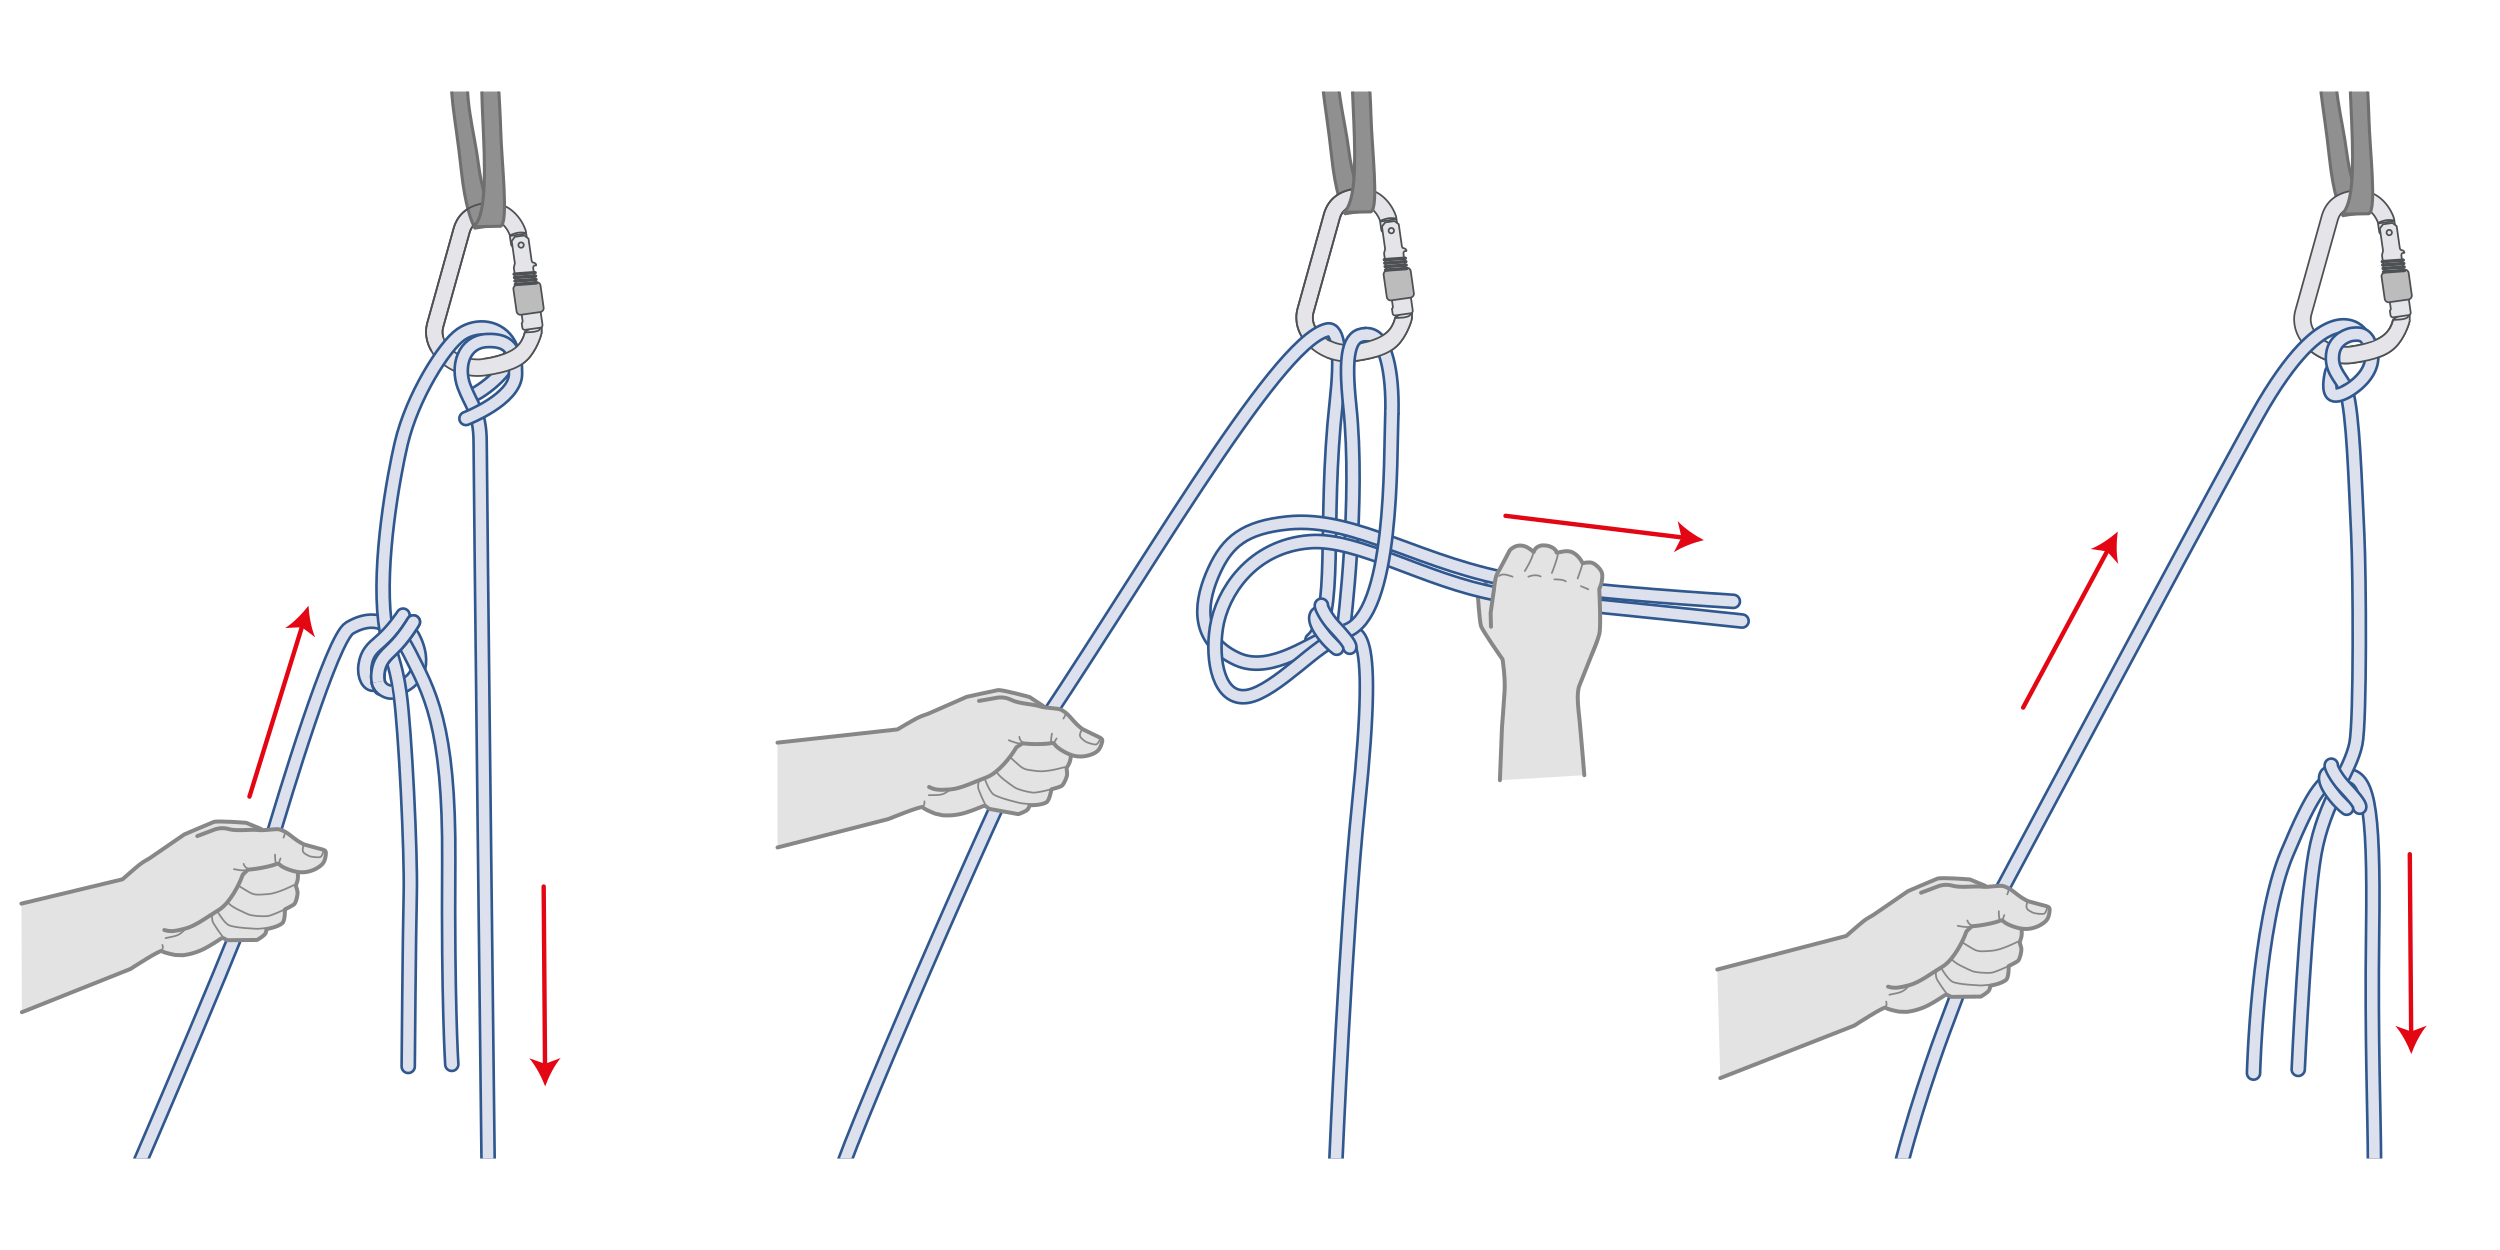 <?xml version="1.0" encoding="UTF-8"?><svg id="Back" xmlns="http://www.w3.org/2000/svg" xmlns:xlink="http://www.w3.org/1999/xlink" viewBox="0 0 1000 500"><defs><style>.cls-1,.cls-2,.cls-3,.cls-4,.cls-5,.cls-6,.cls-7,.cls-8,.cls-9{fill:none;}.cls-10{fill:#909090;stroke:#706f6f;stroke-width:1.23px;}.cls-10,.cls-11,.cls-12,.cls-5,.cls-6,.cls-13,.cls-14{fill-rule:evenodd;}.cls-10,.cls-2,.cls-3,.cls-12,.cls-5,.cls-9{stroke-linecap:round;}.cls-10,.cls-2,.cls-12,.cls-5{stroke-linejoin:round;}.cls-11,.cls-5,.cls-6,.cls-8{stroke-width:.71px;}.cls-11,.cls-6,.cls-8{stroke:#4d5154;stroke-miterlimit:1;}.cls-11,.cls-13{fill:#e4e4e9;}.cls-2{stroke:#e30613;stroke-width:1.76px;}.cls-3,.cls-7{stroke:#30588e;stroke-width:6.35px;}.cls-12{fill:#e3e3e3;stroke-width:1.59px;}.cls-12,.cls-5{stroke:#878787;}.cls-4,.cls-9{stroke:#dde1ee;stroke-width:4.23px;}.cls-15{fill:#e30613;}.cls-14{fill:#bdbcbc;}.cls-16{clip-path:url(#clippath);}</style><clipPath id="clippath"><rect class="cls-1" y="36.6" width="1000" height="426.81"/></clipPath></defs><g class="cls-16"><path class="cls-3" d="M164.96,254.26s8.56,14.01-3.89,20.24"/><path class="cls-9" d="M164.96,254.26s8.56,14.01-3.89,20.24"/><path class="cls-11" d="M194.89,87.82c-2.77.37-5.77,1.25-6.99,5.05-.06.2-10.61,38.04-10.65,38.15-.26,1-.28,1.95-.16,2.82.32,2.21,1.57,3.96,2.47,4.96,3.26,3.64,8.55,5.53,13.49,4.83,9.32-1.33,13.09-4.02,14.69-6.06,1.56-1.98,2.03-3.92,2.15-4.61-.06-.41,2.26-1.14,2.6-2.37.34-1.23.16-2.53-.39-6.23-.17-.36-2.83.85-2.98.43-.3-.84,1.43-3.2,2.55-3.38,0,0,.75-.1,1.83-.26,1.08-.16,2,.56,2.12,1.36.11.79.31,2.19.71,5.01.4,2.81.29,5.69.29,5.69-.03.44-1.35,5.34-4.52,9.36-3.42,4.35-8.91,6.31-18.14,7.62-7.07,1.01-14.67-1.73-19.36-6.97-3.63-4.06-5-9.1-3.79-13.85l.02-.07,10.71-38.37.02-.06c1.76-5.52,5.95-8.75,12.44-9.61.18-.02.37-.05.55-.06"/><path class="cls-10" d="M184.45,18.42c-1.24,1.95-2.02,4.36-2.93,7.59-2.54,9.06.62,19.89,2.98,42.03,1.56,14.68,4.21,20.9,5.46,23.21l8.46-1.32c-2.76-4.48-5.86-15.02-7-23.99-1.77-13.86-6.2-27.64-3.69-40.44.38-1.94,1.33-3.94,2.6-5.71"/><path class="cls-10" d="M931.71,13.42c-1.24,1.95-2.02,4.36-2.93,7.59-2.54,9.06.62,19.89,2.98,42.03,1.56,14.68,4.21,20.9,5.46,23.21l8.46-1.32c-2.76-4.48-5.86-15.02-7-23.99-1.77-13.86-6.2-27.64-3.69-40.44.38-1.94,1.33-3.94,2.6-5.71"/><path class="cls-10" d="M532.55,12.66c-1.24,1.95-2.02,4.36-2.93,7.59-2.54,9.06.62,19.89,2.98,42.03,1.56,14.68,4.21,20.9,5.46,23.21l8.46-1.32c-2.76-4.48-5.86-15.02-6.99-23.99-1.77-13.86-6.2-27.64-3.69-40.44.38-1.94,1.33-3.94,2.6-5.71"/><path class="cls-11" d="M542.99,82.06c-2.77.37-5.76,1.25-6.99,5.05-.06.2-10.61,38.04-10.64,38.15-.26,1-.28,1.95-.16,2.82.31,2.21,1.57,3.96,2.47,4.96,3.25,3.64,8.55,5.53,13.49,4.83,9.32-1.33,13.09-4.02,14.69-6.06,1.56-1.98,2.03-3.92,2.15-4.61-.06-.41,2.26-1.14,2.6-2.37.34-1.23.16-2.53-.39-6.23-.17-.36-2.83.85-2.98.43-.3-.84,1.43-3.2,2.55-3.38,0,0,.75-.1,1.83-.26,1.08-.16,2,.56,2.12,1.36.11.79.31,2.19.71,5.01.4,2.81.29,5.69.29,5.69-.03.44-1.35,5.34-4.52,9.36-3.42,4.35-8.91,6.31-18.13,7.62-7.07,1.01-14.66-1.73-19.35-6.97-3.63-4.06-5-9.1-3.79-13.85l.02-.07,10.7-38.37.02-.06c1.76-5.52,5.95-8.75,12.43-9.61.18-.02.37-.05.55-.06"/><path class="cls-3" d="M524.8,255.96c10.72-9.34,4.22-45.86,9.72-95.36,2-18.02,1.16-29.75-3.7-28.58-21.05,5.06-76.44,103.19-121.79,169.41-5.67,8.28-76.31,169.17-74.15,172.77"/><path class="cls-9" d="M524.8,255.96c10.72-9.34,4.22-45.86,9.72-95.36,2-18.02,1.16-29.75-3.7-28.58-21.05,5.06-76.44,103.19-121.79,169.41-5.67,8.28-76.31,169.17-74.15,172.77"/><path class="cls-3" d="M53.08,471.63s48.67-112.3,54.75-132.95c6.07-20.65,25.1-83.41,31.99-87.46,6.88-4.05,16.2-5.67,23.89,9.72,7.69,15.39,16.2,28.33,15.79,83.82-.41,55.47,1.21,80.98,1.21,80.98"/><path class="cls-9" d="M53.08,471.63s48.67-112.3,54.75-132.95c6.07-20.65,25.1-83.41,31.99-87.46,6.88-4.05,16.2-5.67,23.89,9.72,7.69,15.39,16.2,28.33,15.79,83.82-.41,55.47,1.21,80.98,1.21,80.98"/><path class="cls-3" d="M189.62,157.69c1.22,0,18.63-11.34,14.17-19.84-3.85-7.36-12.96-8.5-19.44-4.05-6.48,4.45-19.44,24.7-23.89,43.73-2.92,12.47-9.36,47.45-6.53,70.93,1.75,14.52,4.1,14.51,6.12,29.09,2.02,14.58,4.45,63.57,4.05,80.18-.4,16.6-.81,68.84-.81,68.84"/><path class="cls-9" d="M189.62,157.69c1.22,0,18.63-11.34,14.17-19.84-3.85-7.36-12.96-8.5-19.44-4.05-6.48,4.45-19.44,24.7-23.89,43.73-2.92,12.47-9.36,47.45-6.53,70.93,1.75,14.52,4.1,14.51,6.12,29.09,2.02,14.58,4.45,63.57,4.05,80.18-.4,16.6-.81,68.84-.81,68.84"/><path class="cls-3" d="M205.92,144.3c-.76-5.16-3.3-8.4-11.03-8.08-9.62.39-12.15,10.53-9.31,18.22,2.83,7.69,6.48,10.12,6.48,22.68s3.3,298.04,3.3,298.04"/><path class="cls-9" d="M205.92,144.3c-.76-5.16-3.3-8.4-11.03-8.08-9.62.39-12.15,10.53-9.31,18.22,2.83,7.69,6.48,10.12,6.48,22.68s3.3,298.04,3.3,298.04"/><path class="cls-3" d="M186.38,167.4s19.84-7.69,19.84-17.81c0-1.91-.07-3.69-.3-5.28"/><path class="cls-9" d="M186.38,167.4s19.84-7.69,19.84-17.81c0-1.91-.07-3.69-.3-5.28"/><path class="cls-3" d="M546.35,133.84c.32,0,.66.02,1.01.05,7.11.71,9.75,15.66,9.4,30.95"/><path class="cls-9" d="M546.35,133.84c.32,0,.66.02,1.01.05,7.11.71,9.75,15.66,9.4,30.95"/><path class="cls-3" d="M797.3,362.39c-1.64,3.06-2.54,4.75-2.54,4.75,0,0-8.01,20.21-17.41,45.46-5.51,14.82-16.76,48-20.63,70.24-3.87,22.25,3.22,10.04,3.22,10.04"/><path class="cls-9" d="M797.3,362.39c-1.64,3.06-2.54,4.75-2.54,4.75,0,0-8.01,20.21-17.41,45.46-5.51,14.82-16.76,48-20.63,70.24-3.87,22.25,3.22,10.04,3.22,10.04"/><rect class="cls-1" y="36.6" width="1000" height="426.81"/><path class="cls-12" d="M8.56,361.45l40.44-9.73s5.18-4.58,6.97-5.98c1.79-1.4,2.99-1.79,4.38-2.79.65-.46,13.35-9.17,13.35-9.17,0,0,10.16-4.38,11.76-4.98,1.59-.6,13.03.33,13.03.33l6,2.5,14.44,14.3s.6,4.78,0,6.57l-.6,1.79s.64,1.91.71,2.61c.07.7-.45,3.87-1.34,4.77-.6.6-3.28,1.79-3.72,2.09,0,0,.09,4.55-1.04,5.51-1.94,1.64-6.41,2.38-6.41,2.38,0,0,.12.5-.29,1.59-.42,1.08-3.43,2.74-3.43,2.74l-11.46.1s-.06.27-1.59-.61c-.86-.49-1.44.03-1.44.03,0,0-3.52,2.38-6.44,3.91-4.48,2.34-8.74,2.68-8.74,2.68l-3.02-.09c-1.99-.4-4.78-1-5.38-1.59-.6-.6-12.55,7.17-12.55,7.17l-43.43,17.3"/><path class="cls-5" d="M113.55,363.93s-5.05,2.41-6.7,2.53c-2.09.15-6.18-.08-7.6-.74-1.42-.67-7.96-3.32-8.04-5.07-.08-1.75.21-2.48,1.79-2.82"/><path class="cls-5" d="M75.06,370.26s-1.72,2.71-3.75,3.67c-1.49.7-2.38.7-5.06,1.3"/><path class="cls-5" d="M64.97,377.99s.59,1.49-.5,2.18"/><path class="cls-5" d="M87.03,364.67s2.24,3.87,4.17,5.22c1.94,1.34,11.92,1.64,11.92,1.64l5.07-.45"/><path class="cls-5" d="M87.03,364.67c-.45,0-2.17,1.37-2.17,1.37,0,0-.26,1.99.49,3.19,1.09,1.73,1.72,2.82,3.8,5.52"/><path class="cls-5" d="M117.56,354.03s-6.5,3.37-10.38,3.62c-3.88.25-4.63.38-6.13-.12-1.5-.5-6.12-3.63-6.5-3.75"/><path class="cls-12" d="M686.91,387.81l51.6-13.43s5.18-4.58,6.97-5.98c1.79-1.4,2.99-1.79,4.39-2.79.65-.46,13.35-9.17,13.35-9.17,0,0,10.16-4.38,11.75-4.98,1.59-.6,13.03.33,13.03.33l6.01,2.5,14.44,14.3s.6,4.78,0,6.57l-.6,1.79s.64,1.91.71,2.61c.07.7-.45,3.87-1.34,4.77-.6.6-3.28,1.79-3.73,2.09,0,0,.09,4.55-1.04,5.51-1.94,1.64-6.41,2.38-6.41,2.38,0,0,.12.5-.29,1.59-.42,1.08-3.43,2.74-3.43,2.74l-11.46.1s-.06.27-1.59-.61c-.86-.49-1.44.03-1.44.03,0,0-3.52,2.38-6.44,3.91-4.48,2.34-8.74,2.68-8.74,2.68l-3.02-.09c-1.99-.4-4.78-1-5.38-1.59-.6-.6-12.55,7.17-12.55,7.17l-53.59,20.99"/><path class="cls-5" d="M803.05,386.59s-5.04,2.41-6.7,2.53c-2.09.15-6.18-.08-7.6-.74-1.42-.67-7.96-3.32-8.05-5.07-.08-1.75.21-2.48,1.79-2.82"/><path class="cls-5" d="M764.57,392.92s-1.72,2.71-3.75,3.67c-1.49.7-2.38.7-5.06,1.3"/><path class="cls-5" d="M754.47,400.65s.59,1.49-.49,2.18"/><path class="cls-5" d="M776.54,387.33s2.24,3.87,4.17,5.22c1.94,1.34,11.92,1.64,11.92,1.64l5.07-.45"/><path class="cls-5" d="M776.54,387.33c-.45,0-2.17,1.37-2.17,1.37,0,0-.25,1.99.49,3.19,1.09,1.73,1.72,2.82,3.8,5.52"/><path class="cls-5" d="M807.07,376.69s-6.5,3.37-10.38,3.62c-3.88.25-4.63.38-6.13-.12-1.5-.5-6.12-3.63-6.5-3.75"/><path class="cls-12" d="M311,297.05l47.99-5.29s5.95-3.54,7.97-4.57c2.02-1.04,3.27-1.2,4.83-1.92.72-.33,14.83-6.51,14.83-6.51,0,0,10.8-2.41,12.48-2.7,1.67-.29,12.73,2.76,12.73,2.76l5.43,3.58,11.52,16.75s-.31,4.81-1.23,6.46l-.92,1.65s.27,2,.21,2.7c-.06.7-1.16,3.72-2.21,4.43-.7.47-3.55,1.15-4.05,1.35,0,0-.76,4.49-2.05,5.22-2.21,1.25-6.74,1.15-6.74,1.15,0,0,.03.51-.58,1.5-.61.99-3.88,2.05-3.88,2.05l-11.28-2.04s-.1.25-1.45-.9c-.75-.64-1.42-.24-1.42-.24,0,0-3.9,1.68-7.06,2.64-4.84,1.47-9.08,1-9.08,1l-2.95-.65c-1.88-.76-4.51-1.87-4.99-2.57-.48-.7-13.67,4.7-13.67,4.7l-44.42,11.39"/><path class="cls-5" d="M420.13,315.8s-5.41,1.43-7.06,1.24c-2.08-.24-6.06-1.23-7.33-2.15-1.27-.92-7.2-4.74-6.96-6.48.24-1.74.67-2.4,2.29-2.43"/><path class="cls-5" d="M381.13,314.84s-2.2,2.34-4.37,2.9c-1.6.41-2.47.25-5.21.33"/><path class="cls-5" d="M369.77,320.55s.31,1.57-.89,2.05"/><path class="cls-5" d="M393.93,311.58s1.47,4.22,3.13,5.9c1.65,1.68,11.4,3.83,11.4,3.83l5.06.51"/><path class="cls-5" d="M393.93,311.58c-.44-.08-2.38.95-2.38.95,0,0-.62,1.91-.11,3.22.74,1.91,1.16,3.09,2.7,6.13"/><path class="cls-5" d="M425.92,306.83s-7.01,2.1-10.87,1.62c-3.85-.48-4.61-.5-5.99-1.27-1.38-.77-5.34-4.71-5.68-4.9"/><path class="cls-12" d="M633.72,310.08s-1.4-17.28-1.81-21.17c-.6-5.72-1.43-11.64-.09-14.83,1.34-3.19,7.02-17.74,7.02-17.74l.35-18.18-3.23-5.32-30.48-5.52-5.62,2.14s-.95-1.04-3.66,1.57c-2.71,2.61-5.06,7.2-5.06,7.2,0,0,.67,10.14,1.24,12.1.57,1.95,8.63,13.38,8.63,13.38,0,0,1.14,7.23.83,12.57-.31,5.34-1.04,14.46-1.04,14.46l-.84,21.35"/><path class="cls-3" d="M901.41,429.23s1.49-59.57,13.4-87.86c10.69-25.39,15.03-31.27,23.08-31.27,8.94,0,11.91,8.94,11.17,62.55-.61,43.93.74,72.97.74,94.57"/><path class="cls-9" d="M901.41,429.23s1.49-59.57,13.4-87.86c10.69-25.39,15.03-31.27,23.08-31.27,8.94,0,11.91,8.94,11.17,62.55-.61,43.93.74,72.97.74,94.57"/><path class="cls-6" d="M172.57,140.39c-2.04-3.45-2.67-7.34-1.72-11.04l.02-.07,10.71-38.37.02-.06c1.76-5.52,5.95-8.75,12.44-9.61.18-.02.37-.05.55-.06"/><path class="cls-11" d="M193.06,143.63c9.32-1.33,13.09-4.02,14.69-6.06,1.56-1.98,2.03-3.92,2.15-4.61-.06-.41,2.26-1.14,2.6-2.37.34-1.23.16-2.53-.39-6.23-.17-.36-2.83.85-2.98.43-.3-.84,1.43-3.2,2.55-3.38,0,0,.75-.1,1.83-.26,1.08-.16,2,.56,2.12,1.36.11.79.31,2.19.71,5.01.4,2.81.29,5.69.29,5.69-.03.44-1.35,5.34-4.52,9.36-3.42,4.35-8.91,6.31-18.14,7.62"/><path class="cls-6" d="M194.89,87.82c-2.77.37-5.77,1.25-6.99,5.05-.06.2-10.61,38.04-10.65,38.15-.26,1-.28,1.95-.16,2.82.05.33.11.65.2.95"/><path class="cls-11" d="M194.57,81.19c9.35-.92,14.35,6.75,15.7,11.02l.08.26.87,6.11-4.85.69s-1.8-.52-1.94-1.47c-.21-1.49-.49-3.45-.54-3.8-.5-1.37-2.95-6.98-9-6.17"/><path class="cls-8" d="M209.91,132.96s2.35-.05,3.46-.21c1.11-.16,2.51-.47,2.66-1.3.38-2.07-.33-8.58-.38-8.95"/><path class="cls-11" d="M213.5,106.3l-.24.8,1.01,7.09.56.47,2.18,15.34c.07.51-.29.99-.8,1.06l-6.21.88c-.51.07-.99-.29-1.06-.8l-.28-1.98c.52-.1.4-.63.3-1.3l-.49-3.42c-.09-.67-.13-1.22-.65-1.17l-2.3-16.17.43-1.78-1.27-8.91,1.26-1.68,3.78-.54,1.68,1.26,1.27,8.91.34.6s.41.04.9.25c.49.21.62.93.62.93l-1.05.14Z"/><path class="cls-14" d="M216.19,114.18c-.12-.85-.91-1.44-1.75-1.32l-7.76,1.1c-.85.12-1.44.91-1.32,1.76l1.27,8.87c.12.85.91,1.44,1.75,1.32l7.76-1.1c.85-.12,1.44-.91,1.32-1.76l-1.26-8.86Z"/><path class="cls-8" d="M216.19,114.18c-.12-.85-.91-1.44-1.75-1.32l-7.76,1.1c-.85.12-1.44.91-1.32,1.76l1.27,8.87c.12.85.91,1.44,1.75,1.32l7.76-1.1c.85-.12,1.44-.91,1.32-1.76l-1.26-8.86Z"/><path class="cls-8" d="M209.51,97.86c-.09-.59-.64-1-1.24-.91-.59.09-1.01.64-.91,1.24.09.59.64,1,1.24.91.59-.09,1-.64.91-1.24Z"/><path class="cls-11" d="M214.1,109.38l-8.46.61c-.18.01-.34-.13-.35-.31-.02-.18.12-.34.3-.35l8.46-.6c.18-.01.34.13.35.31.01.18-.13.34-.31.35Z"/><path class="cls-11" d="M214.57,110.4c.01.18-.13.34-.31.35l-8.46.6c-.18.01-.34-.12-.35-.31-.01-.18.13-.34.31-.36l8.46-.6c.18-.01.34.13.36.31Z"/><path class="cls-11" d="M214.74,111.78c.02.18-.13.34-.3.35l-8.46.6c-.18.01-.34-.13-.35-.31-.01-.18.12-.34.3-.35l8.46-.6c.18-.01.34.13.35.31Z"/><path class="cls-11" d="M214.6,113.51l-8.46.6c-.18.01-.34-.12-.35-.31-.01-.18.12-.34.3-.35l8.47-.6c.18-.01.34.12.36.31.01.18-.13.34-.31.35Z"/><path class="cls-11" d="M203.87,94.4s1.62-.23,3.13-.47c1.51-.23,3.43-.51,3.43-.51"/><path class="cls-8" d="M203.87,94.17s1.85-.87,3.36-1.1c1.51-.24,3.2.13,3.2.13"/><path class="cls-10" d="M193.14,18.15c-1.05,8.45-.45,19.48.27,35.92.89,20.23.32,32.23-3.8,36.62l10.65-.2c3.3-1.49.34-25.69.02-38.67-.27-10.59-1.54-21.85-.78-32.62"/><path class="cls-6" d="M520.59,134.48c-1.97-3.41-2.56-7.24-1.63-10.89l.02-.07,10.7-38.37.02-.06c1.76-5.52,5.95-8.75,12.43-9.61.18-.02.37-.05.55-.06"/><path class="cls-11" d="M530.8,143c3.57,1.42,7.51,1.96,11.3,1.42,9.22-1.31,14.71-3.26,18.13-7.62,3.17-4.02,4.48-8.91,4.52-9.36,0,0,.11-2.88-.29-5.69-.4-2.82-.6-4.21-.71-5.01-.11-.79-1.04-1.51-2.12-1.36-1.08.15-1.83.26-1.83.26-1.13.18-2.86,2.54-2.55,3.38.15.42,2.8-.79,2.98-.43.55,3.7.73,5,.39,6.23-.34,1.23-2.66,1.96-2.6,2.37-.13.7-.6,2.63-2.15,4.61-1.6,2.04-5.37,4.73-14.69,6.06-2.33.33-4.74.08-6.97-.65l-3.28-1.31"/><path class="cls-6" d="M542.99,82.06c-2.77.37-5.76,1.25-6.99,5.05-.06.2-10.61,38.04-10.64,38.15-.26,1-.28,1.95-.16,2.82.16,1.1.55,2.09,1.01,2.93"/><path class="cls-11" d="M542.68,75.43c9.35-.92,14.35,6.75,15.7,11.02l.08.26.87,6.11-4.85.69s-1.8-.52-1.94-1.47c-.21-1.49-.49-3.46-.54-3.8-.5-1.37-2.94-6.98-8.99-6.17"/><path class="cls-8" d="M558.01,127.2s2.35-.05,3.46-.21c1.11-.16,2.51-.47,2.66-1.3.38-2.07-.33-8.58-.38-8.95"/><path class="cls-11" d="M561.6,100.54l-.24.8,1.01,7.09.56.47,2.18,15.34c.07.51-.29.99-.8,1.06l-6.21.88c-.51.07-.99-.29-1.06-.8l-.28-1.98c.52-.1.4-.63.3-1.3l-.49-3.42c-.09-.67-.13-1.22-.65-1.17l-2.3-16.17.43-1.78-1.27-8.91,1.26-1.68,3.78-.54,1.68,1.26,1.27,8.91.34.6s.41.04.9.25c.49.21.62.93.62.93l-1.05.14Z"/><path class="cls-14" d="M564.28,108.42c-.12-.85-.91-1.44-1.75-1.32l-7.76,1.1c-.85.12-1.44.91-1.32,1.76l1.27,8.87c.12.85.91,1.44,1.75,1.32l7.76-1.1c.85-.12,1.44-.91,1.32-1.76l-1.26-8.86Z"/><path class="cls-8" d="M564.28,108.42c-.12-.85-.91-1.44-1.75-1.32l-7.76,1.1c-.85.12-1.44.91-1.32,1.76l1.27,8.87c.12.85.91,1.44,1.75,1.32l7.76-1.1c.85-.12,1.44-.91,1.32-1.76l-1.26-8.86Z"/><path class="cls-8" d="M557.6,92.1c-.09-.59-.64-1-1.24-.91-.59.09-1,.64-.91,1.24.09.59.64,1,1.24.91.59-.09,1-.64.91-1.24Z"/><path class="cls-11" d="M562.2,103.61l-8.46.61c-.18.01-.34-.13-.35-.31-.02-.18.12-.34.3-.35l8.46-.6c.18-.01.34.13.35.31.01.18-.13.34-.31.35Z"/><path class="cls-11" d="M562.67,104.64c.01.18-.13.34-.31.35l-8.46.6c-.18.01-.34-.12-.35-.31-.01-.18.13-.34.31-.36l8.46-.6c.18-.01.34.13.36.31Z"/><path class="cls-11" d="M562.83,106.02c.02.18-.13.34-.3.35l-8.46.6c-.18.01-.34-.13-.35-.31-.01-.18.12-.34.3-.35l8.46-.6c.18-.01.34.13.35.31Z"/><path class="cls-11" d="M562.69,107.75l-8.46.6c-.18.01-.34-.12-.35-.31-.01-.18.12-.34.3-.35l8.46-.6c.18-.01.34.12.36.31.01.18-.13.34-.31.35Z"/><path class="cls-11" d="M551.97,88.64s1.62-.23,3.13-.47c1.51-.23,3.42-.51,3.42-.51"/><path class="cls-8" d="M551.97,88.41s1.85-.87,3.36-1.1c1.51-.24,3.2.13,3.2.13"/><path class="cls-10" d="M541.24,12.39c-1.05,8.45-.45,19.48.27,35.92.89,20.23.32,32.23-3.8,36.62l10.65-.2c3.3-1.49.34-25.69.02-38.67-.27-10.59-1.54-21.85-.78-32.62"/><path class="cls-11" d="M942.16,82.81c-2.77.37-5.77,1.25-6.99,5.05-.06.2-10.61,38.04-10.65,38.15-.26,1-.28,1.95-.16,2.82.32,2.21,1.57,3.96,2.47,4.96,3.26,3.64,8.55,5.53,13.49,4.83,9.32-1.33,13.09-4.02,14.69-6.06,1.56-1.98,2.03-3.92,2.15-4.61-.06-.41,2.26-1.14,2.6-2.37.34-1.23.16-2.53-.39-6.23-.17-.36-2.83.85-2.98.43-.3-.84,1.43-3.2,2.55-3.38,0,0,.75-.1,1.83-.26,1.08-.16,2,.56,2.12,1.36.11.79.31,2.19.71,5.01.4,2.81.29,5.69.29,5.69-.03.44-1.35,5.34-4.52,9.36-3.42,4.35-8.91,6.31-18.14,7.62-7.07,1.01-14.67-1.73-19.36-6.97-3.63-4.06-5.01-9.1-3.79-13.85l.02-.07,10.71-38.37.02-.06c1.76-5.52,5.95-8.75,12.44-9.61.18-.02.37-.05.55-.06"/><path class="cls-11" d="M941.84,76.19c9.35-.92,14.35,6.75,15.7,11.02l.08.26.87,6.11-4.85.69s-1.8-.52-1.94-1.47c-.21-1.49-.49-3.46-.54-3.8-.5-1.37-2.95-6.98-9-6.17"/><path class="cls-8" d="M957.18,127.95s2.35-.05,3.46-.21c1.11-.16,2.51-.47,2.66-1.3.38-2.07-.33-8.58-.38-8.95"/><path class="cls-11" d="M960.77,101.29l-.24.8,1.01,7.09.56.47,2.18,15.34c.07.51-.29.99-.8,1.06l-6.21.88c-.51.07-.99-.29-1.06-.8l-.28-1.98c.52-.1.4-.63.3-1.3l-.49-3.42c-.09-.67-.13-1.22-.65-1.17l-2.3-16.17.43-1.78-1.27-8.91,1.26-1.68,3.78-.54,1.68,1.26,1.27,8.91.34.6s.41.04.9.25c.49.21.62.93.62.93l-1.05.14Z"/><path class="cls-14" d="M963.45,109.17c-.12-.85-.91-1.44-1.75-1.32l-7.76,1.1c-.85.12-1.44.91-1.32,1.76l1.27,8.87c.12.85.91,1.44,1.75,1.32l7.76-1.1c.85-.12,1.44-.91,1.32-1.76l-1.26-8.86Z"/><path class="cls-8" d="M963.45,109.17c-.12-.85-.91-1.44-1.75-1.32l-7.76,1.1c-.85.12-1.44.91-1.32,1.76l1.27,8.87c.12.85.91,1.44,1.75,1.32l7.76-1.1c.85-.12,1.44-.91,1.32-1.76l-1.26-8.86Z"/><path class="cls-8" d="M956.77,92.86c-.09-.59-.64-1-1.24-.91-.59.09-1.01.64-.91,1.24.09.59.64,1,1.24.91.59-.09,1-.64.91-1.24Z"/><path class="cls-11" d="M961.37,104.37l-8.46.61c-.18.01-.34-.13-.35-.31-.02-.18.12-.34.3-.35l8.46-.6c.18-.01.34.13.35.31.01.18-.13.34-.31.35Z"/><path class="cls-11" d="M961.84,105.39c.01.18-.13.34-.31.35l-8.46.6c-.18.01-.34-.12-.35-.31-.01-.18.13-.34.31-.36l8.46-.6c.18-.01.34.13.36.31Z"/><path class="cls-11" d="M962,106.77c.02.18-.13.34-.3.35l-8.46.6c-.18.01-.34-.13-.35-.31-.01-.18.12-.34.3-.35l8.46-.6c.18-.01.34.13.35.31Z"/><path class="cls-11" d="M961.86,108.51l-8.46.6c-.18.01-.34-.12-.35-.31-.01-.18.12-.34.3-.35l8.47-.6c.18-.01.34.12.36.31.01.18-.13.34-.31.35Z"/><path class="cls-11" d="M951.13,89.4s1.62-.23,3.13-.47c1.51-.23,3.43-.51,3.43-.51"/><path class="cls-8" d="M951.13,89.17s1.85-.87,3.36-1.1c1.51-.24,3.2.13,3.2.13"/><path class="cls-10" d="M940.41,13.15c-1.06,8.45-.45,19.48.27,35.92.89,20.23.32,32.23-3.8,36.62l10.65-.2c3.3-1.49.34-25.69.02-38.67-.27-10.59-1.54-21.85-.78-32.62"/><path class="cls-3" d="M161.22,246.06s-3.91,6.06-8.94,10.38c-3.36,2.89-5.53,4.77-6.25,9.55-.72,4.75,1.51,8.31,3.71,7.64"/><path class="cls-9" d="M161.22,246.06s-3.91,6.06-8.94,10.38c-3.36,2.89-5.53,4.77-6.25,9.55-.72,4.75,1.51,8.31,3.71,7.64"/><path class="cls-3" d="M165.35,248.77s-3.6,6.25-8.41,10.81c-3.21,3.05-5.29,5.05-5.77,9.85-.24,2.39.24,4.45,1.05,5.81"/><path class="cls-9" d="M165.35,248.77s-3.6,6.25-8.41,10.81c-3.21,3.05-5.29,5.05-5.77,9.85-.24,2.39.24,4.45,1.05,5.81"/><path class="cls-3" d="M165.35,248.77s-3.6,6.25-8.41,10.81c-3.21,3.05-5.29,5.05-5.77,9.85-.12,1.2-.06,2.31.13,3.29"/><path class="cls-9" d="M165.35,248.77s-3.6,6.25-8.41,10.81c-3.21,3.05-5.29,5.05-5.77,9.85-.12,1.2-.06,2.31.13,3.29"/><path class="cls-7" d="M151.3,272.72c.57,2.95,3.82,4.32,5.53,4.1"/><path class="cls-4" d="M151.3,272.72c.57,2.95,3.82,4.32,5.53,4.1"/><path class="cls-3" d="M938.54,156.53c2.75,8.88,3.53,35.9,4.57,57.52.75,15.64,1.1,74.16-.74,83.4-2.23,11.17-12.66,23.08-16.38,43.93-3.72,20.85-6.7,86.37-6.7,86.37"/><path class="cls-9" d="M938.54,156.53c2.75,8.88,3.53,35.9,4.57,57.52.75,15.64,1.1,74.16-.74,83.4-2.23,11.17-12.66,23.08-16.38,43.93-3.72,20.85-6.7,86.37-6.7,86.37"/><path class="cls-3" d="M948.47,140.63s1.39,4.33-2.3,9.43c-3.68,5.1-11.51,9.56-13.38,7.42-1.86-2.13-.09-8.7-.09-8.7"/><path class="cls-9" d="M948.47,140.63s1.39,4.33-2.3,9.43c-3.68,5.1-11.51,9.56-13.38,7.42-1.86-2.13-.09-8.7-.09-8.7"/><path class="cls-13" d="M926.95,133.7c3.26,3.64,8.55,5.53,13.49,4.83,9.32-1.33,13.09-4.02,14.69-6.06,1.56-1.98,8.89-4.36,8.89-4.36-.03.44-1.35,5.34-4.52,9.36-3.42,4.35-8.91,6.31-18.14,7.62-7.07,1.01-14.67-1.73-19.36-6.97"/><path class="cls-6" d="M963.92,128.2c-.03.44-1.35,5.34-4.52,9.36-3.42,4.35-8.91,6.31-18.14,7.62-7.07,1.01-14.67-1.73-19.36-6.97"/><path class="cls-6" d="M926.84,133.79c3.26,3.64,8.55,5.53,13.49,4.83,9.32-1.33,13.09-4.02,14.69-6.06,1.56-1.98,2.03-3.92,2.15-4.61"/><path class="cls-3" d="M944.37,133.56s-11.94-17.21-38.74,27.79c-9.27,15.57-92.66,171.68-108.34,201.03"/><path class="cls-9" d="M944.37,133.56s-11.94-17.21-38.74,27.79c-9.27,15.57-92.66,171.68-108.34,201.03"/><path class="cls-7" d="M937.38,153.54c-2.03-3.49-4.96-6.24-4.31-11.82.78-6.66,7.34-7.89,7.34-7.89,0,0,3.45-.69,5.06.46,1.61,1.15,1.96,2.42,1.96,2.42"/><path class="cls-4" d="M937.38,153.54c-2.03-3.49-4.96-6.24-4.31-11.82.78-6.66,7.34-7.89,7.34-7.89,0,0,3.45-.69,5.06.46,1.61,1.15,1.96,2.42,1.96,2.42"/><path class="cls-7" d="M537.51,250.85s6.37-50.59,2.41-88.42c-2.1-20.1-.73-28.6,6.43-28.59"/><path class="cls-9" d="M537.51,250.85s6.37-50.59,2.41-88.42c-2.1-20.1-.73-28.6,6.43-28.59"/><path class="cls-3" d="M693.33,240.54s-56.14-3.41-84.88-7.88c-39.38-6.13-65.86-26.23-93.19-23.5-17.5,1.75-24.25,7.54-29.5,18.91-5.25,11.38-8.7,27.39,9.08,35.56,14,6.43,31.12-8.04,38.2-9.46,9.45-1.89,18.53-11.73,10.31,68.42-5.09,49.67-9,141.62-9,141.62"/><path class="cls-9" d="M693.33,240.54s-56.14-3.41-84.88-7.88c-39.38-6.13-65.86-26.23-93.19-23.5-17.5,1.75-24.25,7.54-29.5,18.91-5.25,11.38-8.7,27.39,9.08,35.56,14,6.43,31.12-8.04,38.2-9.46,9.45-1.89,18.53-11.73,10.31,68.42-5.09,49.67-9,141.62-9,141.62"/><path class="cls-3" d="M696.83,248.41c-80.48-8.58-83.22-8.09-97.86-10.76-28.88-5.25-55.56-22.4-74.93-20.97-23.37,1.72-35.34,20.51-37.47,34.38-2.06,13.41,1,29.25,12.38,27.5s30.15-23.22,35.4-22.35"/><path class="cls-9" d="M696.83,248.41c-80.48-8.58-83.22-8.09-97.86-10.76-28.88-5.25-55.56-22.4-74.93-20.97-23.37,1.72-35.34,20.51-37.47,34.38-2.06,13.41,1,29.25,12.38,27.5s30.15-23.22,35.4-22.35"/><path class="cls-7" d="M556.76,164.84c-.02.68-.04,1.35-.06,2.03-.64,15.97.91,79.76-18.58,85.59"/><path class="cls-9" d="M556.76,164.84c-.02.68-.04,1.35-.06,2.03-.64,15.97.91,79.76-18.58,85.59"/><path class="cls-3" d="M527.86,245.07s-3.67.7.18,6.82c2.25,3.59,5.44,6.53,6.66,7.4"/><path class="cls-9" d="M527.86,245.07s-3.67.7.18,6.82c2.25,3.59,5.44,6.53,6.66,7.4"/><path class="cls-3" d="M528.56,242.09c-.35.53,1.92,5.07,5.07,8.4,3.15,3.32,6.64,7.35,6.29,8.4"/><path class="cls-9" d="M528.56,242.09c-.35.53,1.92,5.07,5.07,8.4,3.15,3.32,6.64,7.35,6.29,8.4"/><path class="cls-3" d="M931.81,309.06s-3.68.7.18,6.82c2.25,3.58,5.44,6.53,6.67,7.4"/><path class="cls-9" d="M931.81,309.06s-3.68.7.18,6.82c2.25,3.58,5.44,6.53,6.67,7.4"/><path class="cls-3" d="M932.51,306.08c-.35.53,1.93,5.07,5.08,8.4,3.15,3.32,6.64,7.35,6.29,8.4"/><path class="cls-9" d="M932.51,306.08c-.35.53,1.93,5.07,5.08,8.4,3.15,3.32,6.64,7.35,6.29,8.4"/><path class="cls-12" d="M78.92,334.43l6.88-2.6s2.6-1.12,5.76-.19c3.16.93,9.11,0,11.71.37,2.6.37,7.25-.74,8.74-.18,1.49.56,2.42.93,4.27,2.42,1.86,1.49,4.09,3.16,5.95,3.72,1.86.56,5.76,1.49,6.88,1.86,1.12.37,1.38.71,1.19,2.19-.19,1.49-.45,3.01-2.12,4.31-1.67,1.3-4.27,2.6-7.43,2.6s-7.63-1.87-8.56-2.8-1.66-.53-1.66-.53c0,0-.56.35-3.72,1.1-3.16.74-6.69,1.12-7.25,1.12s-2.23,1.86-2.23,1.86c0,0,0-.56-.74,1.49-.74,2.05-4.46,10.04-9.11,12.83-4.65,2.79-9.11,6.32-13.38,7.44-4.27,1.12-5.95,1.3-8.37.56"/><path class="cls-5" d="M129.37,340.5s-.54,2.02-1.17,2.3c-.64.27-3.69.05-4.64-.44-1-.52-2.27-1.04-2.45-2.04-.18-1,.45-2.45.45-2.45"/><path class="cls-5" d="M113.94,332.87s.09.91-.54,2.18"/><path class="cls-5" d="M99.12,347.86c-1.47.78-5.54-.21-5.54-.21"/><path class="cls-5" d="M110.03,341.85s-.14,3.16.68,3.8"/><path class="cls-5" d="M112.21,343.39s-.73,1.58-.55,2.12"/><path class="cls-5" d="M97.45,345.56s.5,1.98,2.77,2.18"/><path class="cls-12" d="M768.43,357.09l6.88-2.6s2.6-1.12,5.76-.19c3.16.93,9.11,0,11.71.37,2.6.37,7.25-.74,8.74-.18,1.48.56,2.41.93,4.27,2.42,1.86,1.49,4.09,3.16,5.95,3.72,1.86.56,5.76,1.49,6.88,1.86,1.11.37,1.38.71,1.19,2.19-.19,1.49-.45,3.01-2.12,4.31-1.67,1.3-4.27,2.6-7.44,2.6s-7.63-1.87-8.56-2.8c-.93-.93-1.66-.53-1.66-.53,0,0-.56.35-3.72,1.1-3.16.74-6.69,1.12-7.25,1.12s-2.23,1.86-2.23,1.86c0,0,0-.56-.74,1.49-.74,2.05-4.46,10.04-9.11,12.83-4.65,2.79-9.11,6.32-13.38,7.44-4.27,1.12-5.95,1.3-8.37.56"/><path class="cls-5" d="M818.88,363.16s-.54,2.02-1.17,2.3c-.64.27-3.69.05-4.64-.44-1-.52-2.27-1.04-2.45-2.04-.18-1,.45-2.45.45-2.45"/><path class="cls-5" d="M803.45,355.54s.09.91-.54,2.18"/><path class="cls-5" d="M788.63,370.52c-1.47.78-5.54-.21-5.54-.21"/><path class="cls-5" d="M799.54,364.51s-.14,3.16.68,3.8"/><path class="cls-5" d="M801.72,366.05s-.73,1.58-.55,2.12"/><path class="cls-5" d="M786.95,368.22s.49,1.98,2.77,2.18"/><path class="cls-12" d="M391.61,280.36l7.24-1.27s2.77-.61,5.7.89c2.93,1.5,8.95,1.7,11.44,2.55,2.49.85,7.26.63,8.62,1.45,1.36.83,2.2,1.37,3.75,3.17,1.55,1.81,3.43,3.87,5.15,4.76,1.72.89,5.38,2.54,6.41,3.11,1.03.58,1.22.95.76,2.38-.46,1.43-1,2.87-2.89,3.84-1.88.97-4.68,1.76-7.79,1.17-3.11-.59-7.15-3.26-7.88-4.35-.74-1.09-1.54-.83-1.54-.83,0,0-.62.24-3.86.38-3.24.14-6.78-.15-7.33-.26-.55-.1-2.54,1.41-2.54,1.41,0,0,.11-.55-1.01,1.32-1.11,1.87-6.26,9.03-11.34,10.9-5.09,1.87-10.13,4.51-14.54,4.81-4.41.3-6.09.17-8.32-1.01"/><path class="cls-5" d="M440.05,295.75s-.91,1.89-1.58,2.04c-.68.15-3.63-.64-4.47-1.3-.88-.69-2.04-1.45-2.03-2.46.01-1.02.91-2.33.91-2.33"/><path class="cls-5" d="M426.3,285.37s-.08.91-.94,2.04"/><path class="cls-5" d="M408.95,297.33c-1.59.49-5.4-1.24-5.4-1.24"/><path class="cls-5" d="M420.79,293.46s-.73,3.08-.04,3.86"/><path class="cls-5" d="M422.65,295.38s-1.02,1.41-.94,1.98"/><path class="cls-5" d="M407.74,294.76s.12,2.04,2.32,2.66"/><path class="cls-12" d="M596.39,250.69l-.14-5.48,1.36-9.61s.36-4.67,1.36-6.29c1-1.62,4.93-9.18,4.93-9.18,0,0,1.93-2.31,4.97-1.88,2.36.34,4.6,2.58,4.6,2.58,0,0,.6-2.64,3.85-2.69,3.46-.06,5.41,2.08,5.24,2.75-.18.68,3.3-.95,5.66-.24,3.24.98,4.82,4.64,4.82,4.64,0,0,2.08-.52,3.53-.23,1.45.28,3.94,2.62,4.27,4.37.34,1.75-.38,4.23-.38,4.23l-.75,2.04s.75,14.79.06,17.71c-.69,2.92-3,8.17-3,8.17"/><path class="cls-5" d="M609.93,228.4s3-4.73,3.43-7.41"/><path class="cls-5" d="M620.75,229.17s2.38-5.79,2.41-7.84"/><path class="cls-5" d="M631.06,231.37s1.82-4.9,1.97-6.08"/><path class="cls-5" d="M599.62,230.4s.92-1.06,3.34-.39c2.42.67,2.04.69,2.04.69"/><path class="cls-5" d="M611.35,230.68s2.74-1.23,4.91-.1"/><path class="cls-5" d="M621.75,231.76s3.53-.12,4.58.8"/><path class="cls-5" d="M632.37,234.48c.17-.01,2.95,1.24,2.95,1.24"/><line class="cls-2" x1="99.79" y1="318.63" x2="121.04" y2="249.89"/><path class="cls-15" d="M123.4,242.26c.22,4,1.12,9.16,2.67,12.66l-5.34-4.03-6.68.32c3.26-2.02,6.91-5.77,9.35-8.94Z"/><line class="cls-2" x1="217.47" y1="354.62" x2="218.01" y2="426.57"/><path class="cls-15" d="M218.07,434.56c-1.42-3.75-3.84-8.39-6.38-11.26l6.31,2.23,6.27-2.32c-2.5,2.91-4.84,7.59-6.2,11.35Z"/><line class="cls-2" x1="809.26" y1="283.02" x2="843.33" y2="219.65"/><path class="cls-15" d="M847.11,212.61c-.55,3.97-.66,9.2.19,12.94l-4.46-4.98-6.62-.97c3.58-1.35,7.89-4.33,10.89-6.98Z"/><line class="cls-2" x1="963.92" y1="341.69" x2="964.46" y2="413.64"/><path class="cls-15" d="M964.52,421.62c-1.42-3.75-3.84-8.39-6.38-11.26l6.31,2.23,6.27-2.32c-2.5,2.91-4.84,7.59-6.2,11.35Z"/><line class="cls-2" x1="602.21" y1="206.33" x2="673.63" y2="215.08"/><path class="cls-15" d="M681.55,216.05c-3.9.93-8.81,2.72-11.99,4.87l3.02-5.97-1.49-6.52c2.56,2.85,6.9,5.78,10.46,7.62Z"/></g></svg>